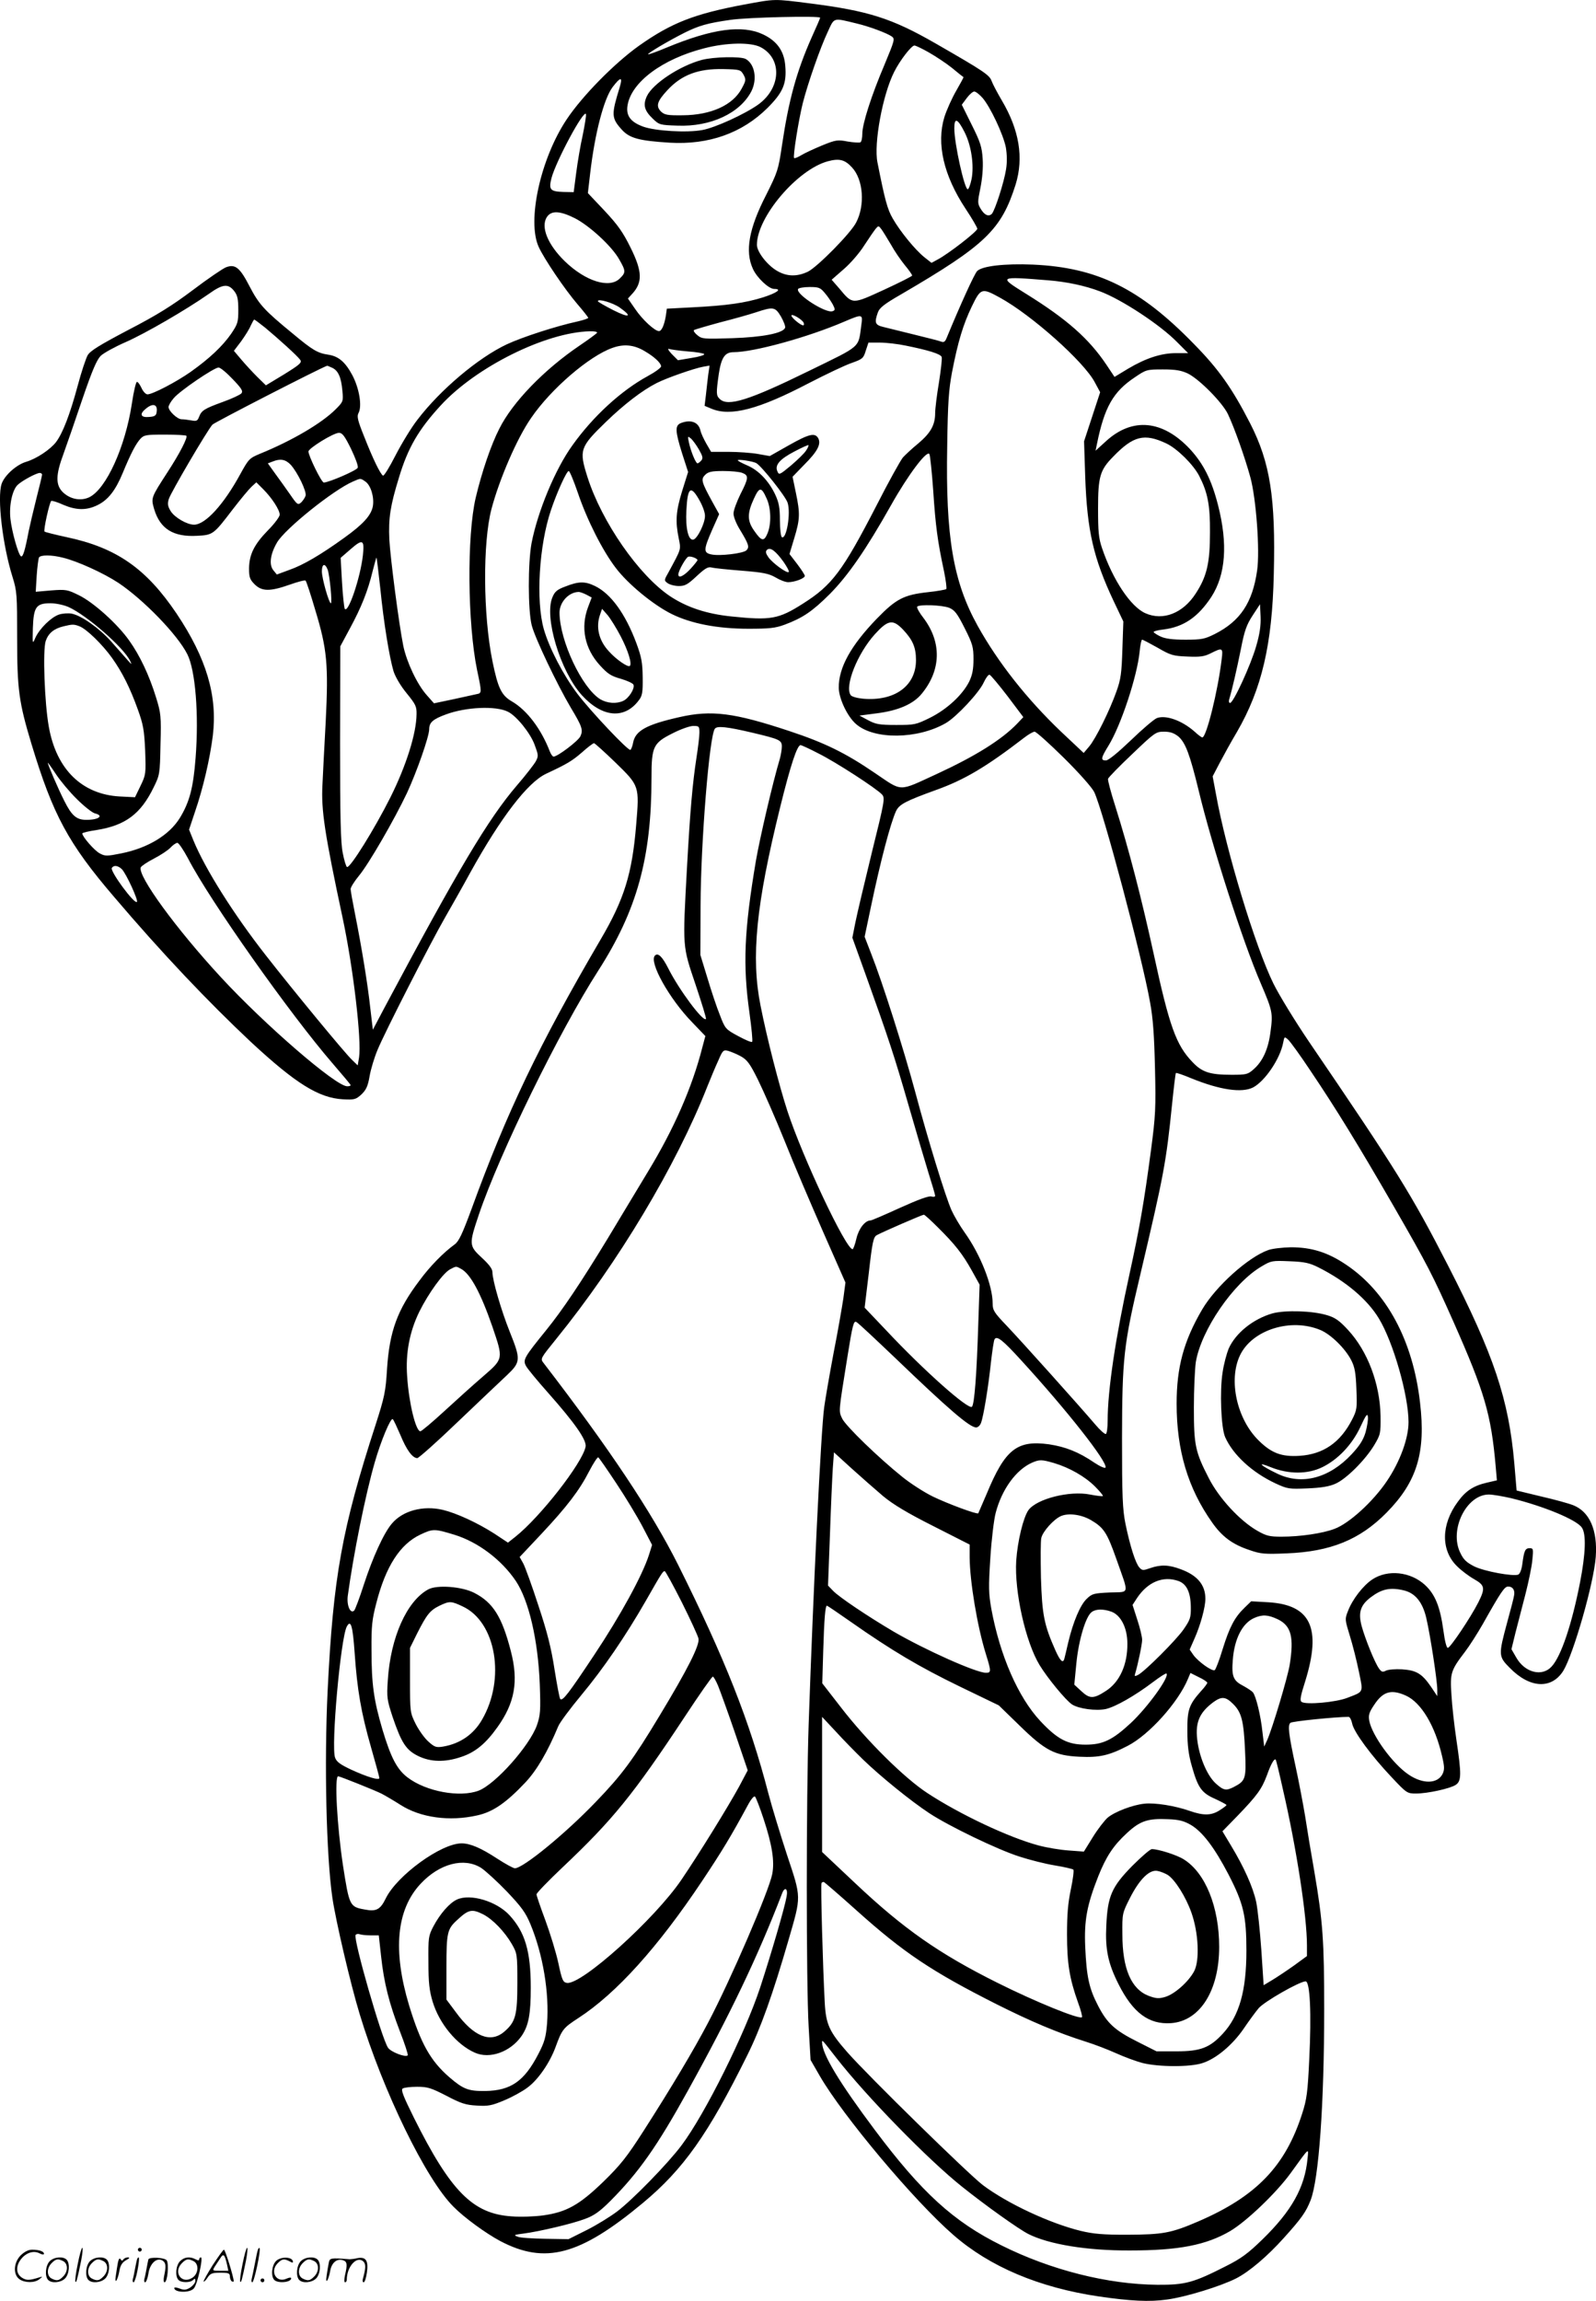 <svg version="1.0" xmlns="http://www.w3.org/2000/svg"
  viewBox="0 0 832.764 1200.454"
 preserveAspectRatio="xMidYMid meet">
<g transform="translate(-0.058,1200.746) scale(0.1,-0.1)"
fill="#000000" stroke="none">
<path d="M3885 11984 c-261 -49 -380 -95 -550 -215 -129 -92 -297 -263 -378
-385 -137 -206 -207 -529 -146 -664 28 -62 136 -222 203 -300 31 -36 56 -68
56 -71 0 -3 -26 -12 -57 -19 -111 -24 -289 -82 -368 -119 -149 -70 -347 -237
-466 -393 -33 -42 -84 -127 -115 -187 -31 -61 -60 -108 -65 -105 -14 8 -53 88
-98 203 -34 84 -39 106 -30 123 20 36 4 130 -32 198 -37 69 -72 99 -126 107
-55 8 -82 24 -185 110 -149 122 -176 152 -225 246 -51 99 -75 118 -123 100
-16 -6 -94 -59 -172 -118 -109 -82 -189 -132 -338 -209 -148 -78 -199 -109
-212 -132 -9 -16 -33 -87 -52 -159 -41 -152 -78 -247 -113 -294 -30 -39 -102
-87 -156 -103 -51 -15 -113 -71 -128 -115 -24 -73 5 -320 57 -486 23 -74 24
-92 24 -318 0 -269 9 -336 76 -557 111 -366 191 -515 429 -793 250 -294 491
-548 717 -760 232 -215 352 -290 478 -297 60 -3 67 -1 96 25 25 24 34 43 43
95 6 36 25 99 42 139 37 90 276 558 352 690 30 52 90 158 132 235 159 287 299
470 396 515 109 51 134 66 185 110 30 27 59 49 64 49 4 0 55 -46 113 -102 124
-121 124 -121 107 -324 -21 -255 -62 -388 -186 -599 -321 -549 -489 -899 -674
-1408 -47 -127 -65 -166 -87 -182 -59 -43 -128 -113 -184 -189 -115 -152 -156
-264 -169 -461 -7 -117 -13 -146 -59 -289 -176 -542 -222 -796 -251 -1391 -18
-378 -7 -859 25 -1080 18 -121 94 -447 142 -605 122 -403 346 -863 490 -1006
56 -57 169 -139 244 -179 234 -123 415 -75 743 198 213 177 342 360 546 772
70 141 133 318 215 601 67 232 68 216 -8 444 -35 107 -79 251 -97 320 -98 378
-227 704 -472 1195 -137 273 -358 605 -701 1051 -18 23 -17 23 66 126 324 400
625 902 788 1316 17 42 42 103 57 135 23 54 27 58 51 52 14 -4 44 -16 66 -28
34 -19 48 -37 91 -124 28 -57 91 -200 139 -319 47 -119 139 -333 202 -477
l115 -261 -11 -83 c-7 -46 -29 -174 -51 -285 -21 -112 -43 -239 -49 -283 -17
-125 -57 -953 -81 -1655 -13 -380 -13 -1354 0 -1577 l10 -173 49 -85 c120
-207 491 -650 696 -828 190 -166 448 -275 760 -321 164 -24 264 -29 355 -16
97 13 279 69 360 110 69 35 165 117 250 212 92 102 115 135 139 196 43 110 71
499 71 998 0 354 -7 456 -51 714 -17 96 -39 229 -49 295 -11 66 -33 181 -49
255 -37 171 -42 217 -27 229 9 8 236 31 303 31 7 0 15 -16 19 -35 8 -43 99
-167 206 -280 78 -83 81 -85 127 -85 61 0 178 26 207 45 30 20 31 53 4 234
-11 74 -23 180 -26 236 -8 114 -3 128 71 225 23 30 65 96 93 145 95 169 113
195 132 195 23 0 36 -18 31 -45 -1 -11 -18 -76 -37 -145 -45 -167 -45 -175 14
-234 105 -108 219 -113 280 -15 53 88 159 457 169 594 10 139 -32 235 -117
269 -22 9 -98 30 -168 46 l-128 31 -12 142 c-29 333 -106 564 -346 1032 -192
374 -268 496 -727 1170 -71 105 -154 240 -184 301 -94 191 -247 693 -300 990
l-17 91 36 69 c20 38 60 111 91 163 129 223 184 456 192 823 10 399 -19 582
-123 786 -94 183 -164 283 -294 415 -282 290 -504 399 -840 414 -146 6 -265
-7 -291 -34 -14 -14 -87 -174 -160 -351 -7 -17 -14 -22 -27 -17 -9 4 -73 20
-142 37 -69 17 -142 35 -162 40 -41 10 -46 22 -27 75 8 24 33 44 120 94 442
258 524 337 599 574 43 140 19 285 -73 440 -23 39 -46 83 -52 99 -11 32 -39
51 -293 197 -228 131 -350 170 -657 209 -188 24 -178 24 -340 -6z m395 -69 c0
-3 -20 -49 -44 -102 -79 -178 -120 -327 -155 -563 -19 -129 -23 -140 -83 -260
-90 -175 -111 -294 -69 -385 21 -47 83 -105 111 -105 43 0 16 -20 -58 -44 -93
-29 -189 -43 -369 -52 l-133 -7 -5 -36 c-8 -49 -22 -81 -36 -81 -22 0 -87 60
-124 115 l-38 55 21 23 c56 60 55 117 -7 242 -40 81 -66 118 -136 193 l-87 92
12 103 c24 207 71 389 117 450 42 55 54 55 37 -1 -44 -143 -44 -160 11 -221
41 -45 90 -58 250 -68 204 -12 378 50 510 181 81 81 101 127 93 220 -6 78 -44
130 -116 164 -108 51 -264 30 -501 -68 -52 -22 -97 -38 -99 -36 -4 5 109 72
193 114 73 36 118 49 238 66 87 13 467 22 467 11z m190 -30 c68 -16 160 -51
184 -68 17 -12 14 -21 -37 -144 -70 -164 -117 -312 -117 -363 0 -21 -4 -42
-10 -45 -5 -3 -35 -1 -66 4 -52 10 -62 9 -133 -20 -41 -17 -91 -40 -109 -51
-18 -11 -35 -18 -38 -15 -7 7 23 196 45 285 27 106 92 292 131 374 35 76 26
73 150 43z m-500 -124 c113 -60 106 -213 -13 -299 -70 -50 -225 -121 -292
-133 -80 -15 -247 -5 -309 18 -66 24 -90 58 -81 111 20 121 181 241 398 297
118 31 246 33 297 6z m877 -27 c35 -20 90 -56 121 -81 31 -26 58 -47 60 -48 1
-1 -16 -33 -38 -71 -22 -38 -50 -100 -62 -138 -42 -138 -4 -304 111 -478 34
-51 61 -98 61 -104 0 -14 -151 -131 -206 -160 l-33 -18 -38 30 c-48 39 -125
133 -164 201 -28 48 -41 96 -80 293 -20 99 27 353 87 472 30 60 90 138 106
138 6 0 40 -16 75 -36z m280 -237 c41 -47 109 -192 122 -259 6 -37 7 -77 1
-114 -11 -70 -58 -214 -74 -232 -17 -17 -39 -7 -59 27 -16 27 -16 34 -1 107
10 50 15 105 12 152 -4 63 -12 88 -57 178 l-52 105 26 35 c14 19 32 34 39 34
8 0 27 -15 43 -33z m-2086 -195 c-12 -53 -27 -142 -34 -197 l-13 -100 -53 1
c-70 2 -78 12 -63 72 24 90 170 362 180 334 2 -7 -6 -56 -17 -110z m1992 17
c36 -70 51 -175 37 -246 -6 -29 -15 -53 -20 -53 -17 0 -70 238 -70 318 0 58
17 52 53 -19z m-586 -186 c58 -63 68 -196 21 -286 -28 -56 -202 -232 -252
-257 -57 -27 -110 -26 -162 5 -51 30 -104 99 -104 135 0 145 211 393 370 436
60 16 89 9 127 -33z m-1447 -264 c76 -39 192 -145 231 -214 35 -61 36 -69 4
-100 -54 -55 -180 -15 -288 90 -89 87 -126 179 -93 230 23 35 68 33 146 -6z
m1649 -137 c18 -33 51 -81 72 -107 22 -26 39 -51 39 -55 0 -4 -66 -37 -146
-74 -168 -77 -164 -78 -233 5 l-41 47 64 56 c35 30 83 86 106 123 24 37 51 76
59 86 15 18 16 18 31 -2 8 -11 30 -47 49 -79z m821 -187 c98 -8 192 -28 271
-58 114 -43 314 -175 401 -264 l58 -58 -63 0 c-78 0 -157 -26 -250 -81 l-71
-43 -42 63 c-92 137 -206 238 -422 372 -143 89 -142 90 118 69z m-4246 -58
c16 -21 20 -42 20 -97 0 -64 -3 -73 -38 -125 -45 -64 -111 -127 -211 -198 -74
-52 -198 -117 -225 -117 -9 0 -23 15 -31 33 -8 17 -18 32 -24 32 -5 0 -17 -50
-26 -111 -34 -227 -134 -448 -223 -491 -45 -21 -100 -10 -138 27 -38 38 -37
90 4 200 17 47 61 174 98 284 52 152 75 205 96 227 16 15 74 47 129 71 103 45
318 170 435 252 74 53 102 55 134 13z m3080 -8 c15 -17 33 -44 42 -60 13 -26
13 -30 -1 -35 -34 -14 -196 90 -180 116 3 5 30 10 60 10 47 0 56 -3 79 -31z
m915 -25 c165 -91 437 -333 494 -441 l28 -52 -42 -128 -42 -128 6 -185 c10
-282 43 -425 149 -650 l50 -105 -5 -145 c-4 -125 -8 -156 -31 -220 -35 -99
-108 -247 -143 -288 l-28 -33 -118 111 c-179 171 -328 360 -435 552 -128 231
-168 464 -159 941 3 222 8 292 25 382 31 160 58 249 103 343 47 97 52 99 148
46z m-1985 -51 c69 -49 51 -56 -33 -14 -45 23 -81 44 -81 47 0 15 78 -8 114
-33z m842 -48 c14 -25 24 -51 21 -58 -11 -28 -118 -49 -277 -54 -145 -5 -157
-4 -180 15 -14 11 -22 23 -19 27 4 3 65 21 135 40 71 18 156 42 189 53 91 30
100 29 131 -23z m118 -32 c3 -7 2 -13 -3 -13 -13 0 -61 40 -61 51 0 13 58 -21
64 -38z m301 -10 c-17 -124 4 -105 -272 -240 -314 -154 -425 -189 -467 -147
-19 18 -19 30 -5 130 13 86 32 114 77 114 105 0 386 77 577 159 96 41 98 40
90 -16z m-3111 -15 c72 -60 169 -148 183 -168 10 -14 -1 -24 -83 -75 l-96 -58
-45 44 c-24 24 -62 65 -83 90 l-39 46 38 50 c20 28 43 64 50 82 8 17 16 31 18
31 3 0 28 -19 57 -42z m1732 -27 c-3 -4 -43 -34 -89 -65 -188 -127 -352 -297
-421 -435 -44 -86 -91 -225 -123 -359 -47 -200 -43 -658 7 -901 25 -118 25
-120 -2 -125 -13 -3 -68 -15 -123 -27 l-100 -21 -38 43 c-50 56 -104 171 -122
256 -23 115 -67 452 -73 556 -5 111 5 176 50 322 47 157 103 252 218 377 184
201 549 382 778 387 24 1 41 -3 38 -8z m1612 -67 c118 -24 180 -43 186 -59 3
-8 -4 -68 -14 -132 -11 -65 -20 -138 -20 -161 0 -62 -24 -104 -88 -158 -32
-26 -67 -59 -80 -73 -12 -14 -75 -127 -138 -251 -177 -343 -232 -416 -384
-512 -127 -81 -168 -88 -371 -67 -130 13 -233 47 -321 105 -164 109 -358 389
-432 622 -45 142 -40 156 96 288 95 92 190 165 265 203 53 27 197 77 242 85
l34 6 -7 -47 c-3 -27 -9 -74 -12 -105 l-7 -58 36 -15 c100 -42 247 -3 507 133
91 47 192 95 225 106 56 20 61 24 73 64 l14 42 59 0 c33 0 95 -7 137 -16z
m-1363 -29 c50 -29 85 -62 85 -79 0 -7 -31 -30 -70 -51 -139 -76 -285 -210
-392 -360 -90 -124 -182 -346 -214 -512 -19 -102 -19 -350 1 -428 17 -67 132
-308 204 -430 59 -98 65 -116 50 -149 -12 -25 -119 -106 -140 -106 -5 0 -14
12 -20 28 -45 116 -118 213 -196 259 -56 32 -74 69 -103 211 -49 241 -51 619
-5 794 41 155 133 369 207 475 103 151 302 322 423 365 60 22 114 17 170 -17z
m224 -1 c45 -3 84 -10 86 -14 3 -5 -27 -14 -66 -20 l-71 -12 -32 32 c-17 18
-24 30 -15 27 9 -3 53 -9 98 -13z m-1856 -85 c32 -14 48 -50 54 -120 5 -55 5
-57 -35 -97 -73 -73 -228 -164 -395 -232 -55 -23 -59 -27 -102 -105 -87 -160
-183 -265 -242 -265 -37 0 -102 38 -122 71 -15 24 -17 38 -10 62 9 32 201 359
228 389 11 12 562 295 598 307 1 1 13 -4 26 -10z m-519 -59 c47 -49 56 -63 46
-75 -6 -7 -50 -28 -98 -45 -96 -35 -110 -44 -123 -78 -8 -21 -14 -23 -40 -18
-18 3 -40 6 -51 6 -22 0 -68 43 -68 64 0 8 12 29 27 46 31 38 211 160 234 160
9 0 42 -27 73 -60z m4984 29 c61 -30 182 -153 210 -213 34 -72 89 -227 117
-330 30 -111 50 -381 35 -485 -24 -168 -88 -264 -220 -331 -54 -27 -69 -30
-154 -30 -69 0 -105 5 -131 17 -19 9 -35 20 -35 23 0 4 22 10 50 13 106 13
181 64 251 170 75 116 87 276 35 479 -34 133 -76 216 -147 293 -142 151 -299
166 -436 42 l-56 -51 7 34 c39 193 85 274 198 349 59 40 62 41 146 41 67 0 95
-5 130 -21z m-5380 -200 c-2 -20 -10 -25 -40 -27 -42 -4 -51 14 -20 40 38 34
66 28 60 -13z m1014 -193 c22 -46 39 -90 35 -99 -5 -14 -151 -77 -177 -77 -12
0 -80 139 -80 162 1 17 129 96 158 97 18 1 30 -14 64 -83z m-859 68 c8 -9 -35
-93 -99 -191 -86 -133 -86 -133 -69 -192 31 -103 100 -146 224 -139 83 4 86 7
186 138 40 52 84 105 98 118 l25 23 36 -36 c45 -45 86 -108 86 -133 0 -10 -27
-47 -61 -81 -73 -75 -98 -127 -99 -199 0 -46 4 -58 29 -83 38 -38 81 -38 183
-2 42 15 80 25 83 21 4 -3 27 -73 51 -155 61 -201 69 -283 54 -581 -7 -130
-15 -279 -17 -329 -7 -134 11 -252 106 -698 55 -259 99 -635 85 -725 l-7 -41
-29 28 c-39 37 -305 360 -448 543 -171 218 -319 454 -380 602 l-23 57 31 93
c43 125 78 278 93 397 25 208 -33 404 -189 637 -159 236 -314 344 -574 399
-60 13 -112 26 -115 29 -7 6 26 154 35 160 4 2 32 -6 62 -20 68 -29 121 -30
177 -3 57 27 96 77 134 169 43 104 68 151 92 178 19 20 29 22 127 22 59 0 109
-3 113 -6z m5113 -40 c57 -27 141 -110 172 -170 44 -86 57 -152 56 -294 0
-159 -16 -230 -75 -320 -66 -102 -170 -143 -262 -102 -77 34 -170 174 -226
339 -18 52 -21 87 -21 208 0 165 10 200 78 269 106 110 163 124 278 70z
m-1216 -248 c12 -183 23 -264 56 -418 10 -48 15 -90 12 -94 -4 -3 -46 -11 -95
-16 -127 -14 -167 -35 -268 -139 -136 -141 -199 -256 -198 -360 1 -57 45 -150
90 -189 94 -83 322 -80 469 5 55 32 175 160 198 213 11 23 24 41 30 39 6 -2
48 -52 94 -112 l82 -109 -32 -34 c-82 -85 -219 -170 -418 -262 -207 -95 -177
-95 -327 6 -151 103 -259 156 -443 217 -289 96 -407 111 -574 73 -173 -39
-230 -71 -242 -133 -3 -18 -10 -35 -14 -38 -11 -7 -209 203 -277 293 -74 98
-147 239 -175 337 -42 149 -25 436 37 620 31 93 82 205 93 205 5 0 26 -51 47
-112 49 -145 130 -304 198 -393 64 -85 197 -194 292 -241 101 -50 239 -77 400
-77 109 0 140 3 189 21 94 35 145 69 237 161 95 96 189 232 319 463 88 157
188 290 200 266 4 -7 13 -94 20 -192z m-3353 137 c36 -39 85 -141 78 -162 -3
-10 -14 -26 -23 -35 -17 -15 -21 -12 -58 42 -22 31 -57 81 -78 109 l-38 53 24
9 c41 17 68 12 95 -16z m-1297 -52 c0 -5 -13 -60 -29 -122 -16 -63 -34 -141
-41 -174 -19 -100 -30 -136 -40 -130 -14 8 -48 130 -55 195 -8 71 10 152 38
178 25 23 96 61 115 62 6 0 12 -4 12 -9z m1687 -36 c29 -20 47 -83 39 -129 -9
-48 -51 -94 -150 -165 -122 -88 -214 -142 -286 -167 l-65 -24 -18 22 c-24 29
-16 85 19 145 41 71 294 274 396 318 41 18 39 18 65 0z m-13 -385 c-13 -117
-78 -309 -95 -278 -3 7 -10 70 -14 139 l-7 126 53 46 c62 54 72 49 63 -33z
m-1566 -12 c76 -18 214 -81 291 -132 130 -87 308 -270 359 -372 42 -83 61
-313 43 -542 -12 -156 -32 -230 -82 -312 -55 -89 -166 -157 -306 -185 -75 -15
-84 -15 -112 0 -27 14 -91 87 -91 104 0 4 34 12 75 18 150 24 230 84 297 222
32 65 33 69 36 224 4 149 2 164 -23 245 -36 117 -85 220 -140 297 -61 87 -187
200 -263 237 -59 29 -67 31 -144 25 l-81 -7 5 84 c3 46 9 89 12 95 9 14 65 14
124 -1z m1657 -162 c18 -180 47 -356 69 -431 10 -30 36 -75 68 -114 47 -58 53
-69 52 -110 -1 -101 -54 -268 -135 -431 -83 -166 -213 -375 -228 -366 -5 3
-15 36 -22 73 -11 52 -14 185 -14 573 l1 505 51 95 c59 109 93 194 118 298 10
40 19 71 20 70 2 -2 10 -75 20 -162z m-275 100 c11 -30 25 -176 17 -176 -10 0
-47 130 -47 166 0 40 16 45 30 10z m-1351 -196 c96 -44 286 -210 320 -280 11
-22 10 -22 -14 5 -15 17 -52 59 -83 94 -62 70 -156 137 -208 147 -18 3 -48 1
-66 -5 -41 -14 -101 -73 -123 -121 -15 -35 -15 -34 -13 51 4 110 17 129 92
129 29 0 70 -9 95 -20z m4595 -4 c28 -12 42 -30 80 -106 42 -83 46 -99 46
-162 0 -53 -6 -82 -22 -116 -35 -70 -116 -145 -204 -189 -75 -37 -82 -38 -178
-38 -88 0 -107 4 -146 25 l-45 24 92 12 c110 14 189 48 233 102 101 123 105
267 10 394 -22 28 -37 55 -34 60 8 13 132 9 168 -6z m1601 -200 c-28 -98 -119
-296 -136 -296 -6 0 -8 8 -5 18 16 53 40 158 61 262 19 98 30 128 62 177 l38
58 3 -64 c2 -46 -4 -90 -23 -155z m-1843 87 c51 -54 68 -93 68 -160 0 -134
-111 -215 -276 -201 -32 3 -60 11 -65 19 -32 47 35 216 126 317 69 76 94 80
147 25z m-4297 17 c37 -14 120 -95 170 -165 54 -76 94 -156 135 -270 28 -78
33 -106 38 -214 4 -120 4 -125 -24 -183 l-29 -60 -80 4 c-197 11 -331 142
-370 365 -22 123 -32 398 -16 446 14 41 43 65 94 77 46 11 53 11 82 0z m5626
-112 c67 -39 80 -43 155 -46 67 -3 88 0 122 17 61 31 65 29 57 -31 -20 -168
-80 -408 -101 -408 -4 0 -22 13 -40 30 -67 59 -150 88 -197 71 -15 -6 -76 -58
-136 -116 -68 -65 -117 -105 -130 -105 -29 0 -26 13 14 78 65 106 149 361 162
490 3 34 9 62 13 62 4 0 40 -19 81 -42z m-3390 -334 c45 -22 117 -112 139
-172 20 -54 21 -59 6 -87 -9 -16 -53 -73 -98 -125 -150 -175 -306 -437 -694
-1165 l-58 -110 -13 110 c-14 130 -46 323 -79 489 -13 65 -24 126 -24 135 0 9
20 41 44 70 52 63 184 292 250 431 51 110 116 295 116 333 0 35 19 52 87 77
105 39 261 46 324 14z m999 -109 c0 -19 -7 -77 -15 -128 -21 -137 -33 -272
-50 -577 -23 -423 -24 -405 45 -610 32 -96 57 -176 54 -179 -15 -16 -141 153
-197 265 -31 61 -53 82 -69 66 -33 -33 75 -226 194 -348 l69 -72 -16 -60 c-53
-208 -148 -425 -285 -650 -58 -97 -153 -253 -209 -347 -138 -227 -235 -372
-321 -478 -115 -142 -122 -154 -105 -186 7 -14 60 -78 116 -141 140 -158 202
-247 195 -281 -17 -85 -237 -367 -367 -470 l-38 -30 -71 47 c-89 57 -198 107
-269 124 -103 24 -209 -4 -266 -72 -42 -49 -100 -177 -146 -318 -22 -69 -45
-129 -50 -135 -20 -20 -40 26 -34 75 29 214 92 529 141 698 32 112 84 236 94
225 5 -4 22 -42 40 -83 32 -78 63 -120 88 -120 7 0 102 84 210 188 108 103
223 212 256 243 74 70 75 82 16 229 -44 110 -90 268 -90 310 0 17 -17 40 -55
75 -68 63 -68 70 -16 225 108 320 420 957 623 1273 202 315 278 588 278 1007
0 163 9 181 111 232 41 21 89 38 107 38 30 0 32 -2 32 -35z m275 0 c143 -34
155 -39 155 -72 0 -16 -5 -44 -10 -63 -38 -127 -104 -412 -125 -532 -62 -367
-69 -546 -34 -794 11 -80 18 -149 14 -152 -4 -4 -36 10 -73 30 -65 35 -68 38
-95 109 -16 39 -45 126 -65 193 l-37 121 1 260 c1 326 46 887 75 921 12 15 62
10 194 -21z m1627 -132 c79 -78 147 -155 158 -178 46 -96 249 -859 291 -1095
16 -85 22 -175 26 -345 5 -208 3 -249 -21 -430 -36 -270 -59 -403 -112 -645
-73 -332 -114 -605 -114 -766 0 -35 -4 -65 -9 -68 -5 -3 -31 20 -57 51 -79 93
-383 432 -461 514 -65 68 -73 80 -73 116 0 93 -63 254 -146 370 -25 35 -56 88
-69 117 -32 73 -122 365 -190 620 -59 219 -170 569 -229 718 l-34 88 33 157
c50 239 102 436 131 499 17 35 49 52 209 110 148 53 261 120 460 273 22 17 46
31 54 31 8 0 77 -62 153 -137z m597 112 c37 -32 60 -93 106 -282 69 -288 230
-789 324 -1006 61 -143 64 -155 51 -251 -11 -90 -40 -155 -88 -197 -30 -27
-38 -29 -115 -29 -113 0 -154 13 -204 66 -86 89 -121 187 -203 566 -63 288
-129 544 -200 769 -23 72 -40 136 -38 143 2 7 58 65 126 129 118 113 124 117
166 117 33 0 52 -7 75 -25z m-1879 -88 c91 -45 305 -184 333 -215 16 -18 13
-35 -53 -301 -38 -156 -77 -320 -86 -365 l-16 -81 72 -200 c116 -323 147 -417
220 -670 38 -132 85 -291 104 -353 20 -63 36 -118 36 -123 0 -6 -9 -7 -20 -4
-13 4 -68 -16 -163 -59 -79 -36 -148 -66 -154 -66 -29 0 -62 -43 -74 -95 -7
-30 -16 -55 -20 -55 -35 0 -260 477 -340 721 -44 136 -107 381 -140 549 -51
254 -23 529 102 1035 55 223 89 325 107 325 4 0 46 -19 92 -43z m-3868 -239
c37 -37 79 -70 93 -74 49 -12 22 -34 -44 -34 -51 0 -76 21 -115 99 -31 61 -86
188 -86 199 0 2 19 -24 42 -59 23 -35 72 -94 110 -131z m580 -310 c115 -222
532 -812 755 -1070 51 -59 93 -109 93 -112 0 -4 -8 -6 -18 -6 -59 0 -429 320
-658 568 -234 253 -436 530 -419 574 3 7 34 28 69 46 35 18 74 44 86 57 13 14
29 25 36 25 7 0 32 -37 56 -82z m-346 -55 c23 -23 87 -163 79 -171 -13 -14
-141 160 -131 177 10 16 32 13 52 -6z m6203 -1053 c132 -196 247 -383 433
-705 177 -307 205 -362 313 -605 162 -366 196 -481 220 -756 l6 -70 -52 -12
c-70 -16 -111 -43 -152 -100 -88 -119 -89 -254 -3 -337 22 -22 62 -52 89 -67
56 -32 58 -47 21 -121 -39 -77 -146 -237 -159 -237 -7 0 -16 37 -23 90 -17
124 -43 189 -96 238 -76 70 -195 82 -275 29 -48 -32 -104 -104 -127 -165 -17
-42 -16 -45 10 -130 15 -48 36 -132 47 -186 23 -112 27 -103 -61 -137 -59 -23
-215 -37 -238 -21 -10 7 -6 30 19 108 86 278 29 399 -194 412 l-88 5 -35 -34
c-51 -49 -78 -100 -114 -216 -17 -57 -36 -105 -41 -109 -14 -8 -85 43 -111 78
l-20 29 25 57 c31 69 57 164 57 208 0 72 -41 122 -128 154 -63 24 -105 25
-160 6 -37 -13 -42 -13 -57 4 -20 23 -48 111 -72 227 -15 75 -18 141 -18 448
1 417 8 485 96 855 123 522 134 581 165 885 9 88 18 162 20 164 2 3 39 -10 82
-28 148 -60 262 -77 321 -47 62 33 141 149 157 234 6 32 7 32 26 15 11 -10 64
-83 117 -163z m-1946 -815 c91 -90 130 -140 178 -226 l41 -74 -7 -205 c-8
-260 -20 -419 -33 -432 -18 -18 -251 189 -445 396 l-115 121 22 183 c18 160
24 185 41 195 26 15 238 107 246 107 4 0 36 -29 72 -65z m-2486 -218 c49 -27
102 -126 163 -302 57 -168 58 -166 -47 -257 -49 -42 -140 -124 -203 -182 -63
-58 -120 -106 -126 -106 -24 0 -60 147 -69 286 -9 123 13 235 64 339 48 96
123 200 160 220 32 17 31 17 58 2z m2264 -464 c278 -267 389 -363 423 -363 9
0 20 10 25 23 13 32 39 191 52 316 7 61 15 115 19 121 12 20 42 -3 141 -112
236 -258 448 -527 438 -557 -2 -6 -28 5 -58 25 -82 56 -151 83 -237 96 -167
23 -229 -26 -325 -258 -23 -54 -43 -100 -44 -102 -6 -7 -160 50 -238 88 -45
22 -116 68 -157 101 -126 101 -296 266 -315 305 -19 41 -20 28 27 321 27 169
33 191 47 183 9 -4 99 -89 202 -187z m-63 -721 c53 -44 128 -89 263 -157 l189
-96 0 -67 c1 -125 39 -356 84 -502 29 -93 29 -100 1 -100 -51 0 -317 119 -482
215 -139 82 -284 180 -315 212 l-27 28 10 265 c5 146 12 302 15 348 l6 82 91
-83 c51 -46 125 -111 165 -145z m-1392 67 c48 -72 109 -173 137 -226 l50 -96
-17 -54 c-34 -105 -147 -313 -285 -520 -134 -202 -165 -242 -177 -230 -4 3
-17 73 -30 154 -17 111 -38 195 -84 333 -33 102 -69 201 -79 220 l-19 34 112
119 c135 144 200 229 251 329 22 42 43 74 47 72 5 -3 47 -64 94 -135z m2285
105 c80 -24 161 -70 213 -122 25 -25 44 -48 41 -50 -2 -2 -32 1 -67 8 -107 21
-277 -22 -321 -81 -27 -38 -57 -161 -64 -264 -10 -162 49 -425 122 -545 42
-69 137 -184 169 -205 35 -23 126 -35 177 -24 51 12 151 69 245 140 37 28 68
48 71 45 17 -17 -99 -177 -187 -259 -95 -88 -145 -112 -235 -112 -94 0 -147
28 -236 123 -116 124 -211 342 -256 586 -14 80 -15 112 -5 266 6 96 19 202 28
235 32 122 106 224 189 261 39 17 51 17 116 -2z m2384 -183 c168 -41 341 -112
369 -153 24 -33 20 -137 -9 -286 -43 -220 -99 -386 -148 -439 -49 -55 -139
-33 -184 45 l-26 45 21 86 c12 47 36 138 52 201 16 63 33 143 36 178 6 58 5
62 -14 62 -23 0 -29 -12 -38 -81 -4 -32 -13 -53 -22 -57 -28 -10 -176 17 -229
43 -41 21 -56 35 -73 71 -59 120 32 304 149 304 20 0 72 -9 116 -19z m-2191
-115 c66 -39 83 -65 131 -201 68 -193 72 -172 -33 -176 -84 -4 -93 -6 -121
-33 -34 -32 -71 -120 -97 -229 -9 -39 -18 -78 -20 -84 -7 -26 -22 -11 -47 45
-59 133 -69 185 -75 379 -2 100 -2 193 2 207 8 34 64 96 101 113 40 18 108 9
159 -21z m-3322 -76 c123 -38 245 -130 320 -241 68 -102 116 -308 125 -539 5
-140 3 -161 -15 -214 -39 -108 -216 -307 -304 -341 -98 -37 -274 -5 -371 69
-55 42 -87 103 -131 250 -45 153 -57 235 -57 416 -1 124 3 159 25 243 49 192
124 308 230 358 66 31 73 31 178 -1z m1186 -352 c45 -90 84 -175 87 -189 8
-33 -56 -160 -203 -403 -139 -231 -197 -309 -332 -449 -159 -166 -380 -347
-423 -347 -8 0 -50 23 -93 51 -84 55 -140 79 -185 79 -107 0 -336 -167 -395
-286 -29 -60 -50 -71 -111 -59 -78 14 -80 19 -113 231 -31 206 -45 464 -25
464 9 0 196 -75 227 -91 21 -11 65 -37 98 -58 104 -67 256 -88 401 -55 82 18
151 66 251 172 60 64 116 160 171 292 7 19 63 94 122 165 114 137 230 307 335
490 85 149 89 155 99 155 4 0 44 -73 89 -162z m2591 111 c43 -15 64 -59 65
-135 1 -56 -3 -67 -38 -118 -39 -56 -199 -216 -237 -237 -18 -9 -20 -8 -15 8
14 47 36 151 36 175 0 15 -11 62 -25 104 l-25 78 24 37 c56 83 135 116 215 88z
m1176 -49 c60 -14 99 -62 118 -146 21 -90 57 -327 57 -372 l0 -34 -32 48 c-48
70 -77 87 -152 92 -35 2 -72 -1 -84 -7 -17 -9 -23 -7 -36 11 -23 32 -73 157
-91 223 -18 70 -6 108 48 149 57 43 101 53 172 36z m-2884 -165 c214 -150 356
-234 566 -336 l205 -99 108 -105 c134 -131 184 -157 313 -163 103 -5 154 6
252 57 111 57 263 226 314 349 l13 31 44 -22 c24 -11 44 -25 44 -29 0 -4 -15
-25 -34 -45 -62 -70 -71 -97 -70 -208 0 -72 6 -122 23 -181 32 -114 51 -141
122 -172 32 -15 59 -29 59 -32 0 -3 -16 -15 -35 -27 -43 -28 -84 -29 -156 -4
-76 27 -182 44 -237 38 -61 -6 -155 -42 -192 -73 -16 -14 -51 -59 -77 -101
l-47 -76 -80 6 c-45 3 -115 15 -156 26 -154 41 -411 162 -580 273 -120 78
-318 274 -452 448 l-97 125 5 170 c5 168 11 235 19 235 3 0 59 -38 126 -85z
m1358 54 c50 -18 84 -85 84 -167 1 -109 -40 -200 -111 -246 -64 -42 -85 -43
-128 -3 l-38 35 11 113 c12 121 49 244 80 266 21 16 60 17 102 2z m869 -40
c70 -34 85 -93 62 -237 -11 -67 -90 -331 -117 -392 l-16 -35 -9 74 c-9 88 -34
189 -50 209 -6 7 -29 22 -49 33 -53 27 -63 49 -56 135 8 111 50 193 112 220
43 19 72 17 123 -7z m-4817 -175 c13 -191 34 -313 85 -491 24 -84 44 -157 44
-162 0 -14 -63 5 -148 44 -55 26 -75 40 -83 62 -22 58 29 623 61 684 21 39 31
5 41 -137z m1896 -171 c11 -27 51 -137 88 -245 l67 -197 -45 -85 c-58 -106
-208 -349 -301 -486 -139 -205 -521 -549 -597 -538 -21 3 -26 14 -45 103 -12
56 -43 156 -68 224 -25 67 -46 128 -46 135 0 7 62 71 137 142 260 246 368 378
638 787 75 114 140 207 145 207 4 0 16 -21 27 -47z m3589 -52 c80 -36 153
-158 189 -316 13 -55 13 -70 3 -92 -26 -53 -103 -55 -178 -4 -83 56 -190 203
-205 281 -5 29 -1 43 26 83 46 70 89 82 165 48z m-901 -44 c44 -44 55 -87 62
-245 7 -145 3 -156 -59 -188 -39 -20 -53 -18 -91 16 -43 37 -83 125 -97 213
-16 102 5 157 82 214 43 31 64 29 103 -10z m-1931 -290 c91 -88 250 -217 346
-280 102 -67 354 -189 470 -226 52 -17 135 -38 184 -46 49 -8 92 -18 97 -22 4
-4 -2 -51 -13 -103 -15 -71 -20 -131 -20 -235 0 -151 13 -230 57 -354 15 -40
24 -75 21 -78 -13 -13 -242 80 -440 179 -305 152 -491 282 -743 520 l-173 163
0 352 0 353 72 -77 c39 -43 104 -109 142 -146z m2190 -153 c72 -311 126 -665
126 -817 l0 -55 -67 -49 c-38 -27 -89 -61 -114 -76 l-45 -27 -12 183 c-7 100
-19 214 -27 252 -17 78 -64 182 -131 293 l-45 75 79 81 c102 106 126 139 153
211 21 59 38 89 46 82 2 -2 19 -71 37 -153z m-2710 -154 c45 -136 59 -222 46
-290 -17 -88 -216 -550 -335 -776 -74 -141 -189 -334 -335 -562 -89 -139 -121
-179 -211 -267 -126 -122 -193 -159 -314 -176 -44 -6 -118 -9 -165 -5 -202 13
-318 130 -510 515 -55 111 -69 146 -58 152 7 5 41 9 75 9 55 0 73 -6 153 -47
76 -40 101 -48 158 -51 59 -4 79 0 143 27 41 17 96 47 122 67 55 40 117 130
147 213 33 90 39 98 119 150 197 128 414 368 646 716 102 153 150 232 238 395
16 30 32 49 37 44 5 -5 25 -56 44 -114z m2229 -33 c62 -36 125 -120 197 -258
79 -153 94 -216 94 -399 0 -210 -37 -340 -124 -434 -67 -72 -115 -91 -240 -91
l-105 0 -99 50 c-118 59 -159 96 -207 190 -46 89 -59 149 -66 305 -6 139 9
218 68 368 41 103 79 161 150 226 68 63 108 77 215 72 56 -2 82 -9 117 -29z
m-3702 -225 c24 -16 85 -72 135 -124 75 -79 97 -109 122 -169 66 -159 99 -359
87 -519 -6 -71 -13 -97 -46 -160 -73 -141 -143 -190 -277 -192 -87 -1 -114 9
-187 72 -99 86 -149 176 -210 375 -86 286 -66 499 60 634 99 106 227 139 316
83z m1959 -222 c245 -220 393 -319 730 -489 179 -90 321 -150 467 -196 45 -14
115 -41 157 -60 42 -19 104 -42 138 -51 84 -21 250 -22 314 0 71 23 156 95
213 178 27 40 63 89 79 108 30 35 214 140 245 140 23 0 31 -167 19 -406 -8
-172 -13 -210 -37 -284 -88 -275 -240 -432 -541 -562 -144 -62 -185 -69 -374
-70 -123 0 -173 4 -240 20 -160 39 -382 142 -511 239 -74 56 -597 568 -707
693 -94 107 -112 146 -118 258 -10 184 -22 617 -17 625 3 4 8 7 13 5 4 -2 81
-68 170 -148z m-365 73 c-10 -58 -78 -291 -138 -475 -80 -242 -287 -659 -410
-823 -70 -94 -256 -285 -337 -346 -36 -27 -107 -71 -159 -97 l-94 -47 -121 2
c-67 1 -132 5 -145 11 -22 8 -18 10 30 16 85 11 258 52 323 77 46 17 76 38
131 93 148 149 243 283 405 576 220 397 365 700 491 1028 14 38 32 27 24 -15z
m-2171 -203 l43 0 12 -109 c15 -139 42 -246 99 -394 25 -64 43 -120 40 -123
-12 -12 -89 18 -103 40 -34 51 -182 567 -169 588 3 5 13 7 21 4 8 -3 34 -6 57
-6z m2431 -640 c156 -200 478 -530 655 -671 125 -100 295 -221 346 -247 107
-54 306 -87 529 -86 256 0 399 28 524 101 85 50 242 200 317 304 99 137 93
132 87 74 -14 -150 -83 -273 -235 -421 -76 -74 -111 -100 -193 -141 -167 -85
-210 -97 -355 -96 -260 2 -557 77 -815 206 -250 124 -416 276 -660 602 -185
247 -275 396 -275 457 0 15 1 13 75 -82z M3663 11695 c-116 -31 -256 -124
-287 -189 -21 -45 -14 -75 30 -117 34 -33 38 -34 129 -37 174 -7 327 65 386
179 32 63 18 143 -30 169 -28 14 -166 11 -228 -5z m217 -77 c14 -26 13 -31 -9
-72 -46 -87 -160 -139 -308 -140 -81 -1 -95 2 -114 20 -27 28 -20 53 34 111
74 80 161 113 292 110 86 -2 90 -3 105 -29z M3553 9800 c-31 -13 -30 -41 7
-159 l31 -96 -31 -99 c-33 -107 -36 -159 -18 -247 12 -61 15 -51 -53 -177 -24
-42 -24 -43 -5 -57 11 -8 37 -15 59 -15 32 0 46 8 92 51 43 40 59 50 77 46 13
-4 84 -11 158 -17 113 -9 142 -15 177 -35 23 -14 52 -25 66 -25 34 0 87 20 87
33 0 5 -18 33 -40 62 l-40 52 25 83 c30 99 31 128 8 238 l-17 82 61 63 c69 69
89 107 73 138 -17 30 -48 23 -154 -37 l-99 -56 -62 11 c-34 6 -103 11 -153 11
l-91 0 -25 43 c-13 23 -28 54 -31 70 -11 43 -51 57 -102 37z m94 -137 c20 -35
23 -46 13 -58 -7 -8 -16 -15 -20 -15 -9 0 -35 62 -45 110 -7 32 -6 33 9 21 10
-8 29 -34 43 -58z m559 -7 c-9 -14 -44 -48 -78 -77 -59 -49 -63 -51 -71 -31
-15 33 12 64 89 104 38 20 71 35 73 33 2 -3 -4 -16 -13 -29z m-259 -65 c27
-15 152 -172 163 -206 18 -54 -6 -195 -30 -180 -5 3 -10 43 -10 88 0 65 -5 92
-24 133 -33 71 -87 128 -146 153 -28 12 -50 24 -50 27 0 7 80 -5 97 -15z m-73
-51 c34 -13 33 -27 -10 -111 -19 -39 -36 -84 -36 -100 -1 -16 14 -54 34 -86
46 -76 50 -90 33 -107 -17 -16 -140 -31 -184 -21 -40 9 -40 24 5 127 l37 83
-36 65 c-57 104 -60 117 -37 140 16 16 34 20 94 20 41 0 86 -4 100 -10z m127
-134 c23 -50 25 -133 4 -182 -18 -43 -31 -41 -69 14 -37 52 -37 91 -2 167 29
63 39 64 67 1z m-349 -12 c15 -27 28 -62 27 -79 0 -38 -40 -119 -61 -123 -26
-5 -41 60 -36 152 6 123 23 135 70 50z m437 -318 c18 -26 31 -50 27 -53 -8 -9
-84 46 -106 77 -14 20 -16 30 -8 38 17 17 45 -4 87 -62z m-449 9 c0 -3 -16
-23 -36 -45 -35 -38 -64 -52 -64 -30 0 19 39 88 52 93 13 4 48 -9 48 -18z
M2952 8948 c-44 -16 -57 -27 -69 -57 -44 -103 41 -385 153 -510 106 -117 223
-128 298 -27 18 23 21 41 20 119 -1 78 -6 106 -33 179 -57 153 -133 258 -216
298 -51 25 -85 25 -153 -2z m108 -43 l28 -15 -19 -50 c-40 -106 -18 -217 62
-304 40 -44 58 -56 109 -70 34 -10 64 -24 66 -31 8 -20 -25 -71 -53 -84 -36
-17 -84 -13 -120 8 -96 59 -212 305 -213 452 0 54 47 106 98 108 7 1 26 -6 42
-14z m179 -217 c39 -75 60 -143 48 -155 -10 -9 -73 35 -110 77 -52 56 -68 125
-46 189 l11 32 29 -33 c15 -18 46 -68 68 -110z M6617 5485 c-104 -37 -273
-189 -344 -310 -96 -164 -133 -301 -133 -491 0 -244 59 -442 186 -621 52 -74
107 -114 195 -143 57 -20 78 -22 194 -17 228 9 381 71 520 212 159 161 206
314 175 575 -37 323 -174 578 -387 720 -95 64 -180 90 -287 90 -44 -1 -98 -7
-119 -15z m263 -90 c143 -72 255 -167 315 -266 75 -123 155 -402 155 -541 0
-85 -44 -206 -113 -308 -72 -107 -197 -221 -273 -249 -62 -24 -181 -41 -277
-41 -62 0 -79 4 -126 31 -91 52 -200 170 -253 274 -71 138 -78 172 -78 369 0
94 5 200 10 236 27 167 196 414 343 500 50 30 56 31 147 27 79 -3 104 -9 150
-32z M6640 5155 c-101 -29 -193 -103 -229 -185 -10 -25 -25 -80 -31 -122 -16
-98 -8 -290 13 -338 41 -93 141 -185 263 -242 63 -29 70 -30 167 -26 72 3 115
10 147 25 56 25 153 122 200 199 34 57 35 62 34 154 -3 167 -67 338 -170 449
-44 48 -67 64 -107 76 -77 24 -220 28 -287 10z m251 -87 c54 -23 128 -95 160
-157 18 -35 24 -65 27 -151 4 -99 3 -109 -22 -158 -61 -120 -150 -182 -274
-190 -93 -6 -146 13 -213 79 -115 112 -160 317 -98 446 64 133 266 196 420
131z m235 -533 c-12 -40 -31 -70 -72 -114 -117 -126 -261 -164 -389 -102 -88
42 -111 65 -35 34 94 -38 194 -38 271 0 81 40 154 116 198 210 29 63 37 73 39
52 2 -14 -4 -50 -12 -80z M2235 3715 c-112 -61 -197 -251 -211 -475 -6 -89 -4
-101 25 -190 46 -135 70 -173 133 -204 65 -32 140 -34 225 -5 73 24 128 69
189 155 91 127 111 240 70 397 -46 179 -93 254 -191 304 -64 33 -194 43 -240
18z m180 -89 c174 -81 225 -379 100 -592 -44 -76 -114 -124 -202 -139 -36 -6
-45 -3 -76 25 -20 17 -50 59 -67 92 -30 61 -30 62 -30 230 l0 168 36 73 c51
101 68 122 116 146 54 26 62 26 123 -3z M5909 2273 c-108 -110 -129 -158 -136
-313 -6 -123 9 -196 64 -305 75 -149 158 -211 274 -203 151 11 251 170 251
398 0 208 -72 386 -184 456 -35 23 -133 54 -167 54 -9 0 -54 -39 -102 -87z
m185 -48 c38 -25 94 -114 123 -196 37 -104 44 -248 15 -305 -28 -54 -101 -120
-151 -135 -34 -10 -47 -9 -86 5 -92 35 -138 142 -138 321 -1 109 -1 110 40
191 50 98 102 149 144 140 16 -3 40 -13 53 -21z M2385 2097 c-39 -18 -88 -74
-123 -140 -26 -50 -27 -58 -26 -187 0 -108 5 -149 22 -206 35 -115 125 -224
220 -266 78 -35 186 4 244 87 37 54 48 114 48 253 0 189 -30 289 -111 377 -67
73 -204 114 -274 82z m136 -77 c51 -26 113 -91 150 -155 28 -49 29 -53 29
-203 0 -170 -9 -204 -70 -256 -71 -59 -158 -24 -250 102 l-50 67 0 168 c0 182
4 200 57 248 58 54 76 58 134 29z M406 194 c-10 -47 -15 -88 -12 -91 5 -6 9 7
30 110 7 37 10 67 6 67 -4 0 -15 -39 -24 -86z M720 270 c0 -5 5 -10 10 -10 6
0 10 5 10 10 0 6 -4 10 -10 10 -5 0 -10 -4 -10 -10z M1266 194 c-10 -47 -15
-88 -12 -91 5 -6 9 7 30 110 7 37 10 67 6 67 -4 0 -15 -39 -24 -86z M1346 269
c-3 -8 -10 -41 -16 -74 -6 -33 -14 -68 -16 -77 -3 -10 -1 -18 3 -18 10 0 46
171 38 178 -2 3 -7 -1 -9 -9z M109 241 c-38 -38 -41 -101 -7 -125 29 -20 79
-20 104 0 18 14 18 15 1 10 -53 -17 -69 -17 -92 -2 -69 45 21 166 94 126 12
-6 21 -7 21 -1 0 12 -25 21 -62 21 -19 0 -39 -10 -59 -29z M1110 189 c-28 -45
-49 -83 -47 -85 2 -3 12 7 21 21 14 21 24 25 66 25 43 0 50 -3 50 -19 0 -11 5
-23 10 -26 6 -3 10 -3 10 1 0 20 -44 164 -51 164 -4 0 -30 -37 -59 -81z m75 4
l7 -33 -42 0 c-42 0 -42 0 -28 23 8 12 21 32 29 44 15 25 22 18 34 -34z M260
210 c-22 -22 -27 -79 -8 -98 19 -19 66 -14 88 8 22 22 27 79 8 98 -19 19 -66
14 -88 -8z m71 0 c25 -14 25 -54 -1 -80 -23 -23 -33 -24 -61 -10 -25 14 -25
54 1 80 23 23 33 24 61 10z M470 210 c-22 -22 -27 -79 -8 -98 19 -19 66 -14
88 8 22 22 27 79 8 98 -19 19 -66 14 -88 -8z m71 0 c25 -14 25 -54 -1 -80 -23
-23 -33 -24 -61 -10 -25 14 -25 54 1 80 23 23 33 24 61 10z M616 204 c-3 -16
-8 -47 -11 -69 -8 -51 10 -26 19 27 5 27 15 42 34 53 18 10 22 14 10 15 -9 0
-20 -5 -24 -11 -5 -8 -9 -8 -14 1 -5 8 -10 3 -14 -16z M717 223 c-2 -4 -7 -26
-11 -48 -4 -22 -9 -48 -12 -57 -3 -10 -1 -18 4 -18 4 0 14 28 20 62 11 58 10
81 -1 61z M775 220 c-1 -3 -5 -23 -9 -45 -4 -22 -9 -48 -12 -57 -3 -10 -1 -18
4 -18 5 0 13 20 17 45 7 53 44 87 74 68 17 -11 19 -28 8 -80 -4 -18 -3 -33 2
-33 16 0 24 99 11 115 -12 14 -87 18 -95 5z M940 210 c-22 -22 -27 -79 -8 -98
15 -15 61 -15 76 0 9 9 12 8 12 -5 0 -9 -12 -24 -26 -34 -21 -13 -32 -15 -55
-6 -16 6 -29 8 -29 3 0 -24 81 -27 102 -2 18 19 50 162 37 162 -5 0 -9 -5 -9
-10 0 -7 -6 -7 -19 0 -30 16 -59 12 -81 -10z m71 0 c29 -16 25 -65 -6 -86 -56
-37 -103 28 -55 76 23 23 33 24 61 10z M1441 211 c-23 -23 -28 -80 -9 -99 19
-19 88 -13 88 9 0 5 -11 4 -24 -2 -54 -25 -89 38 -46 81 23 23 33 24 62 9 16
-9 19 -8 16 3 -8 22 -64 22 -87 -1z M1570 210 c-22 -22 -27 -79 -8 -98 19 -19
66 -14 88 8 22 22 27 79 8 98 -19 19 -66 14 -88 -8z m71 0 c25 -14 25 -54 -1
-80 -23 -23 -33 -24 -61 -10 -25 14 -25 54 1 80 23 23 33 24 61 10z M1716 201
c-3 -14 -8 -44 -11 -66 -8 -51 10 -26 19 27 8 41 35 63 66 53 22 -7 24 -21 11
-77 -5 -22 -5 -38 0 -38 5 0 9 6 9 13 0 68 51 125 85 97 15 -13 15 -35 -1 -92
-3 -10 -1 -18 4 -18 6 0 13 23 17 50 9 63 -5 84 -49 76 -17 -4 -35 -6 -41 -6
-101 8 -104 7 -109 -19z M1360 110 c0 -5 5 -10 10 -10 6 0 10 5 10 10 0 6 -4
10 -10 10 -5 0 -10 -4 -10 -10z"/>
</g>
</svg>
